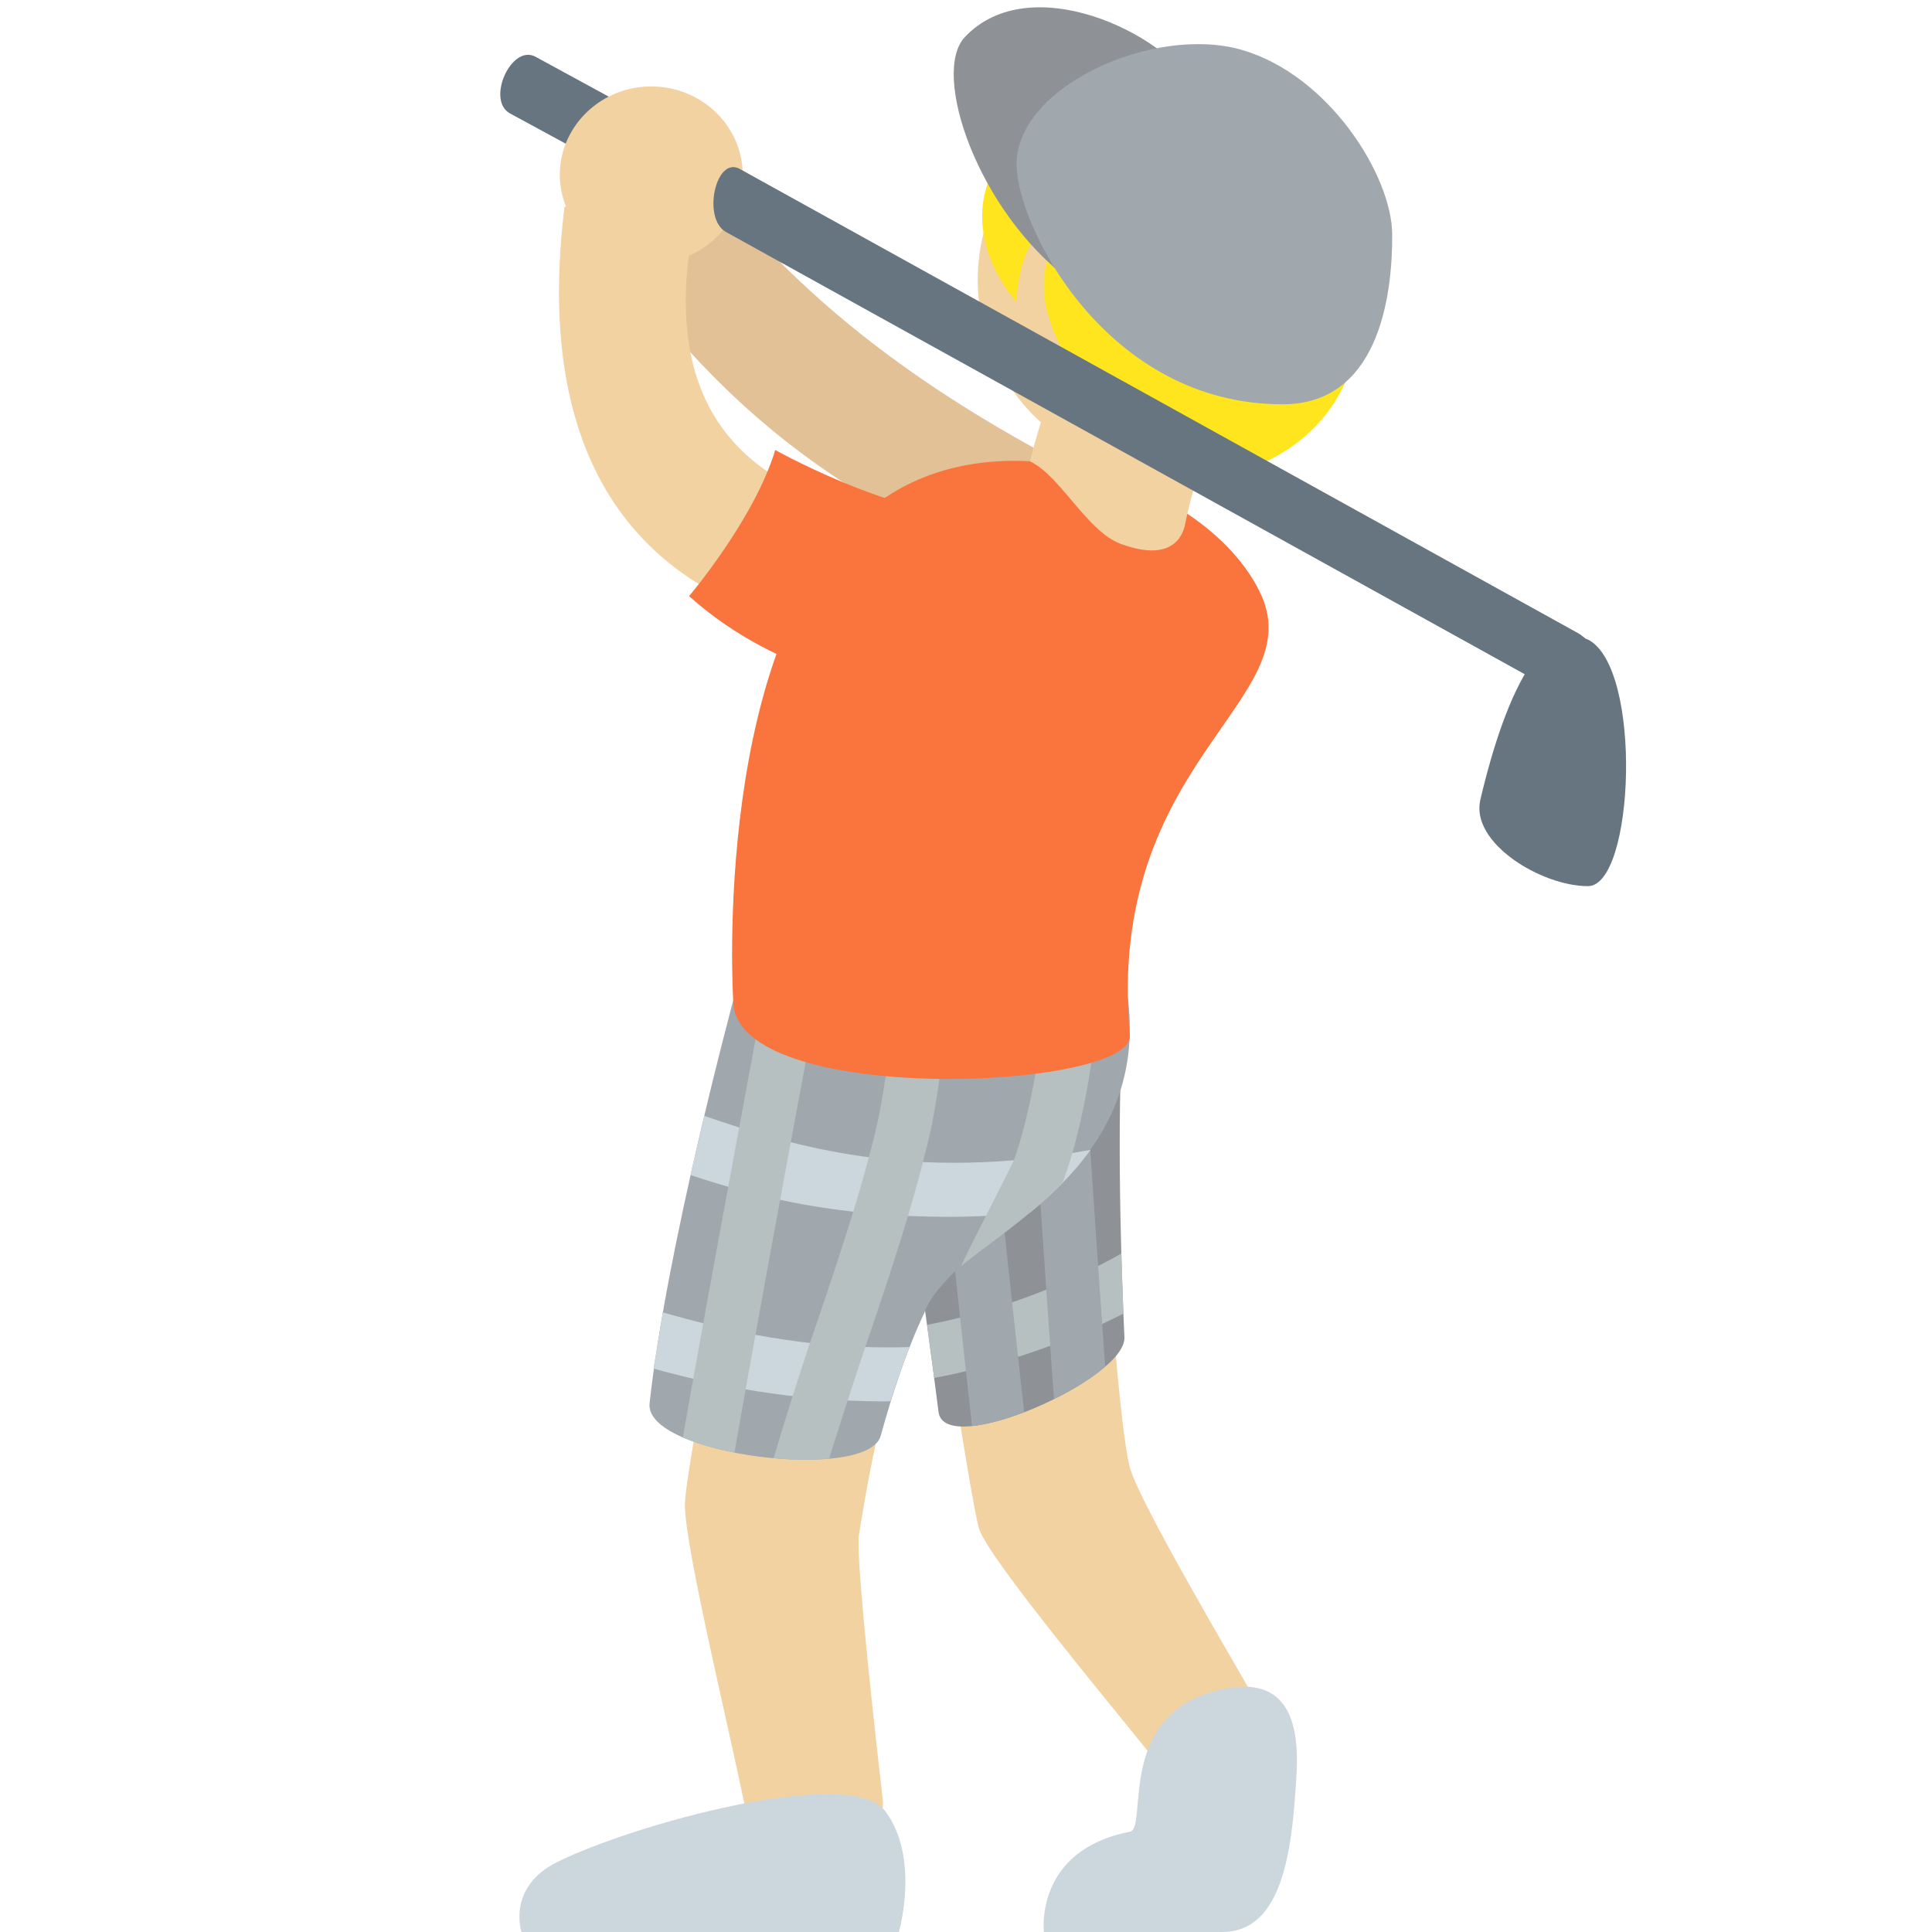 <svg xmlns="http://www.w3.org/2000/svg" width="18" height="18" viewBox="0 0 36 36"><path fill="#F3D2A2" d="M23.331 31.571c-.397-.703-2.062-3.517-2.271-4.202c-.208-.688-.65-5.92-.425-8.497c0 0-4.17-2.707-3.805.281c.371 3.032 1.247 8.775 1.412 9.329c.166.552 2.589 3.442 3.342 4.393c.417.527 2.093-.693 1.747-1.304z"/><path fill="#8E9195" d="M20.952 18.872c-.15 1.459-.079 4.396 0 6.047c.037.776-3.354 2.279-3.464 1.39c-.258-2.085-.748-5.292-1.016-7.156l4.48-.281z"/><path fill="#B7C0C1" d="M17.407 25.676a13.048 13.048 0 0 0 3.527-1.199a85.362 85.362 0 0 1-.038-1.12a12.06 12.06 0 0 1-3.621 1.33l.132.989z"/><path fill="#A0A7AD" d="M19.084 26.313c-.283-2.525-.718-6.65-.761-7.178l-.996.082c.017.2.491 4.733.785 7.355c.278-.028.621-.124.972-.259zm.555-.242c.371-.184.712-.397.954-.607c-.16-2.229-.371-5.431-.437-6.542l-.996.063c.075 1.173.317 4.856.479 7.086z"/><path fill="#66757F" d="M12.115 3.532L9.502 2.113c-.449-.249.029-1.303.479-1.054l2.692 1.466l-.558 1.007z"/><path fill="#F3D2A2" d="M19.75 18.094c-.519-2.866-5.22.469-5.22.469s-1.768 8.649-1.768 9.48c0 .828.914 4.528 1.165 5.856c.084.439 2.633.614 2.523-.354c-.069-.599-.517-4.492-.444-4.948c.073-.458.452-2.888 1.109-4.426c.47-1.1 3.328-2.249 2.635-6.077z"/><path fill="#CCD6DD" d="M16.492 33.744c-.658-.864-4.719.256-6.118.957C9.44 35.17 9.717 36 9.717 36h7.033s.399-1.391-.258-2.256z"/><path fill="#E2C196" d="M20.357 8.932c-2.148-1.12-5.023-2.745-7.273-5.713c-.235-.31-2.122.944-1.969 1.156c2.125 2.938 4.438 5.5 11.075 7.398c.069.02-.943-2.376-1.833-2.841z"/><path fill="#A0A7AD" d="M20.214 21.561c.649-.842 1.058-1.939.713-3.468l-7.264.55s-1.247 4.619-1.559 7.508c-.104.963 4.067 1.474 4.307.602c.204-.743.476-1.583.813-2.291c.318-.914 2.354-1.993 2.99-2.901z"/><path fill="#CCD6DD" d="M19.198 22.592c.4-.332.798-.711 1.122-1.166c-3.304.609-5.535-.062-7.198-.634c-.061.324-.182.743-.255 1.103c1.255.419 2.721.779 4.84.779c.476 0 .977-.032 1.491-.082zm-2.604 3.518c.104-.338.225-.678.354-1.01c-1.907.06-3.431-.315-4.597-.645c-.049.319-.135.829-.176 1.046c1.118.31 2.577.612 4.318.612l.101-.003z"/><path fill="#B7C0C1" d="M14.2 18.73c-.046.218-1.067 5.711-1.476 8.054c.269.117.604.213.962.283c.377-2.18 1.368-7.533 1.493-8.132l-.979-.205zm3.488-.184l-.996-.092c-.001.014-.133 1.436-.312 2.322c-.051.253-.123.534-.198.819a26.53 26.53 0 0 1-.28.972c-.25.814-.54 1.67-.815 2.472l-.001.004a63.917 63.917 0 0 0-.67 2.128c.367.033.723.037 1.035.008c.267-.867.652-2.019.671-2.076c.276-.805.557-1.647.799-2.454c.102-.342.193-.671.274-.989c.059-.234.122-.472.165-.686c.189-.939.322-2.368.328-2.428zm1.709.507c0 .629-.265 1.913-.503 2.56c-.045.121-.841 1.651-.985 1.979c.359-.293.828-.617 1.298-1.008c.201-.167.399-.348.59-.543c.065-.167.128-.359.187-.566c.238-.832.413-1.886.413-2.422h-1z"/><path fill="#F3D2A2" d="M25.376 5.216a3.578 3.578 0 1 1-7.157.001a3.578 3.578 0 0 1 7.157-.001"/><path fill="#FA743E" d="M13.662 18.644s-.429-6.864 2.639-9.231c2.289-1.768 6.143-.446 7.165 1.599c1.024 2.045-2.874 3.118-2.414 8.28c.092 1.019-7.39 1.356-7.39-.648z"/><path fill="#F3D2A2" d="M20.179 5.813c-.466 1.068-.788 1.977-.988 2.783c.574.271 1.061 1.31 1.701 1.542c1.056.383 1.173-.277 1.197-.398c.257-1.297.908-2.537 1.328-3.203c.512-.809-2.646-2.084-3.238-.724z"/><path fill="#FFE51E" d="M25.376 5.605c0 2.131-1.461 2.973-2.328 3.189c-.867.217-2.147-.618-2.849-1.621c-.74-1.058-1.177-2.188-.124-3.2c1.053-1.011-.14-.241-.599.204c-.535.519-.535 1.447-.535 1.447s-1.16-1.234-.357-2.6s4.091-.123 4.545.145c.455.269 2.247 2.436 2.247 2.436z"/><path fill="#8E9195" d="M19.929 5.215c-1.71-1.278-2.587-3.85-1.95-4.525c1.196-1.268 3.688-.109 4.328.983c.641 1.094-1.86 3.929-2.378 3.542z"/><path fill="#A0A7AD" d="M18.942 3.06c0 1.151 1.674 4.486 4.971 4.473c1.727-.007 2.037-1.91 2.028-3.172c-.006-1.081-1.176-2.966-2.808-3.433c-1.631-.467-4.191.679-4.191 2.132z"/><path fill="#CCD6DD" d="M22.887 31.456c1.5-.255 1.286 1.386 1.247 1.974c-.093 1.4-.37 2.57-1.362 2.57h-3.321s-.184-1.522 1.603-1.868c.353-.069-.312-2.312 1.833-2.676z"/><path fill="#F3D2A2" d="M13.63 8.191c-.717-.828-.977-1.983-.796-3.425a1.648 1.648 0 0 0 1.006-1.503c0-.913-.763-1.652-1.705-1.652c-.94 0-1.704.739-1.704 1.652c0 .206.044.402.115.584c-.005.007-.026.004-.028.014c-.871 7.123 4.099 7.824 5.732 8.055c.101.014 1.768-2.244 1.666-2.244c-1.993 0-3.435-.498-4.286-1.481z"/><path fill="#FA743E" d="M14.445 8.385c-.384 1.283-1.605 2.723-1.605 2.723c1.765 1.579 3.844 1.719 3.844 1.719s1.818-2.049 2.159-3.28c-1.551.432-4.398-1.162-4.398-1.162z"/><path fill="#66757F" d="M29.589 11.917c-.013-.006-.024-.007-.037-.012c-.049-.036-.091-.076-.147-.107l-15.62-8.65c-.449-.249-.706.926-.257 1.175l14.883 8.24c-.436.748-.717 1.871-.827 2.339c-.189.805 1.137 1.61 2.004 1.61c.867.001 1.027-4.072.001-4.595z"/></svg>